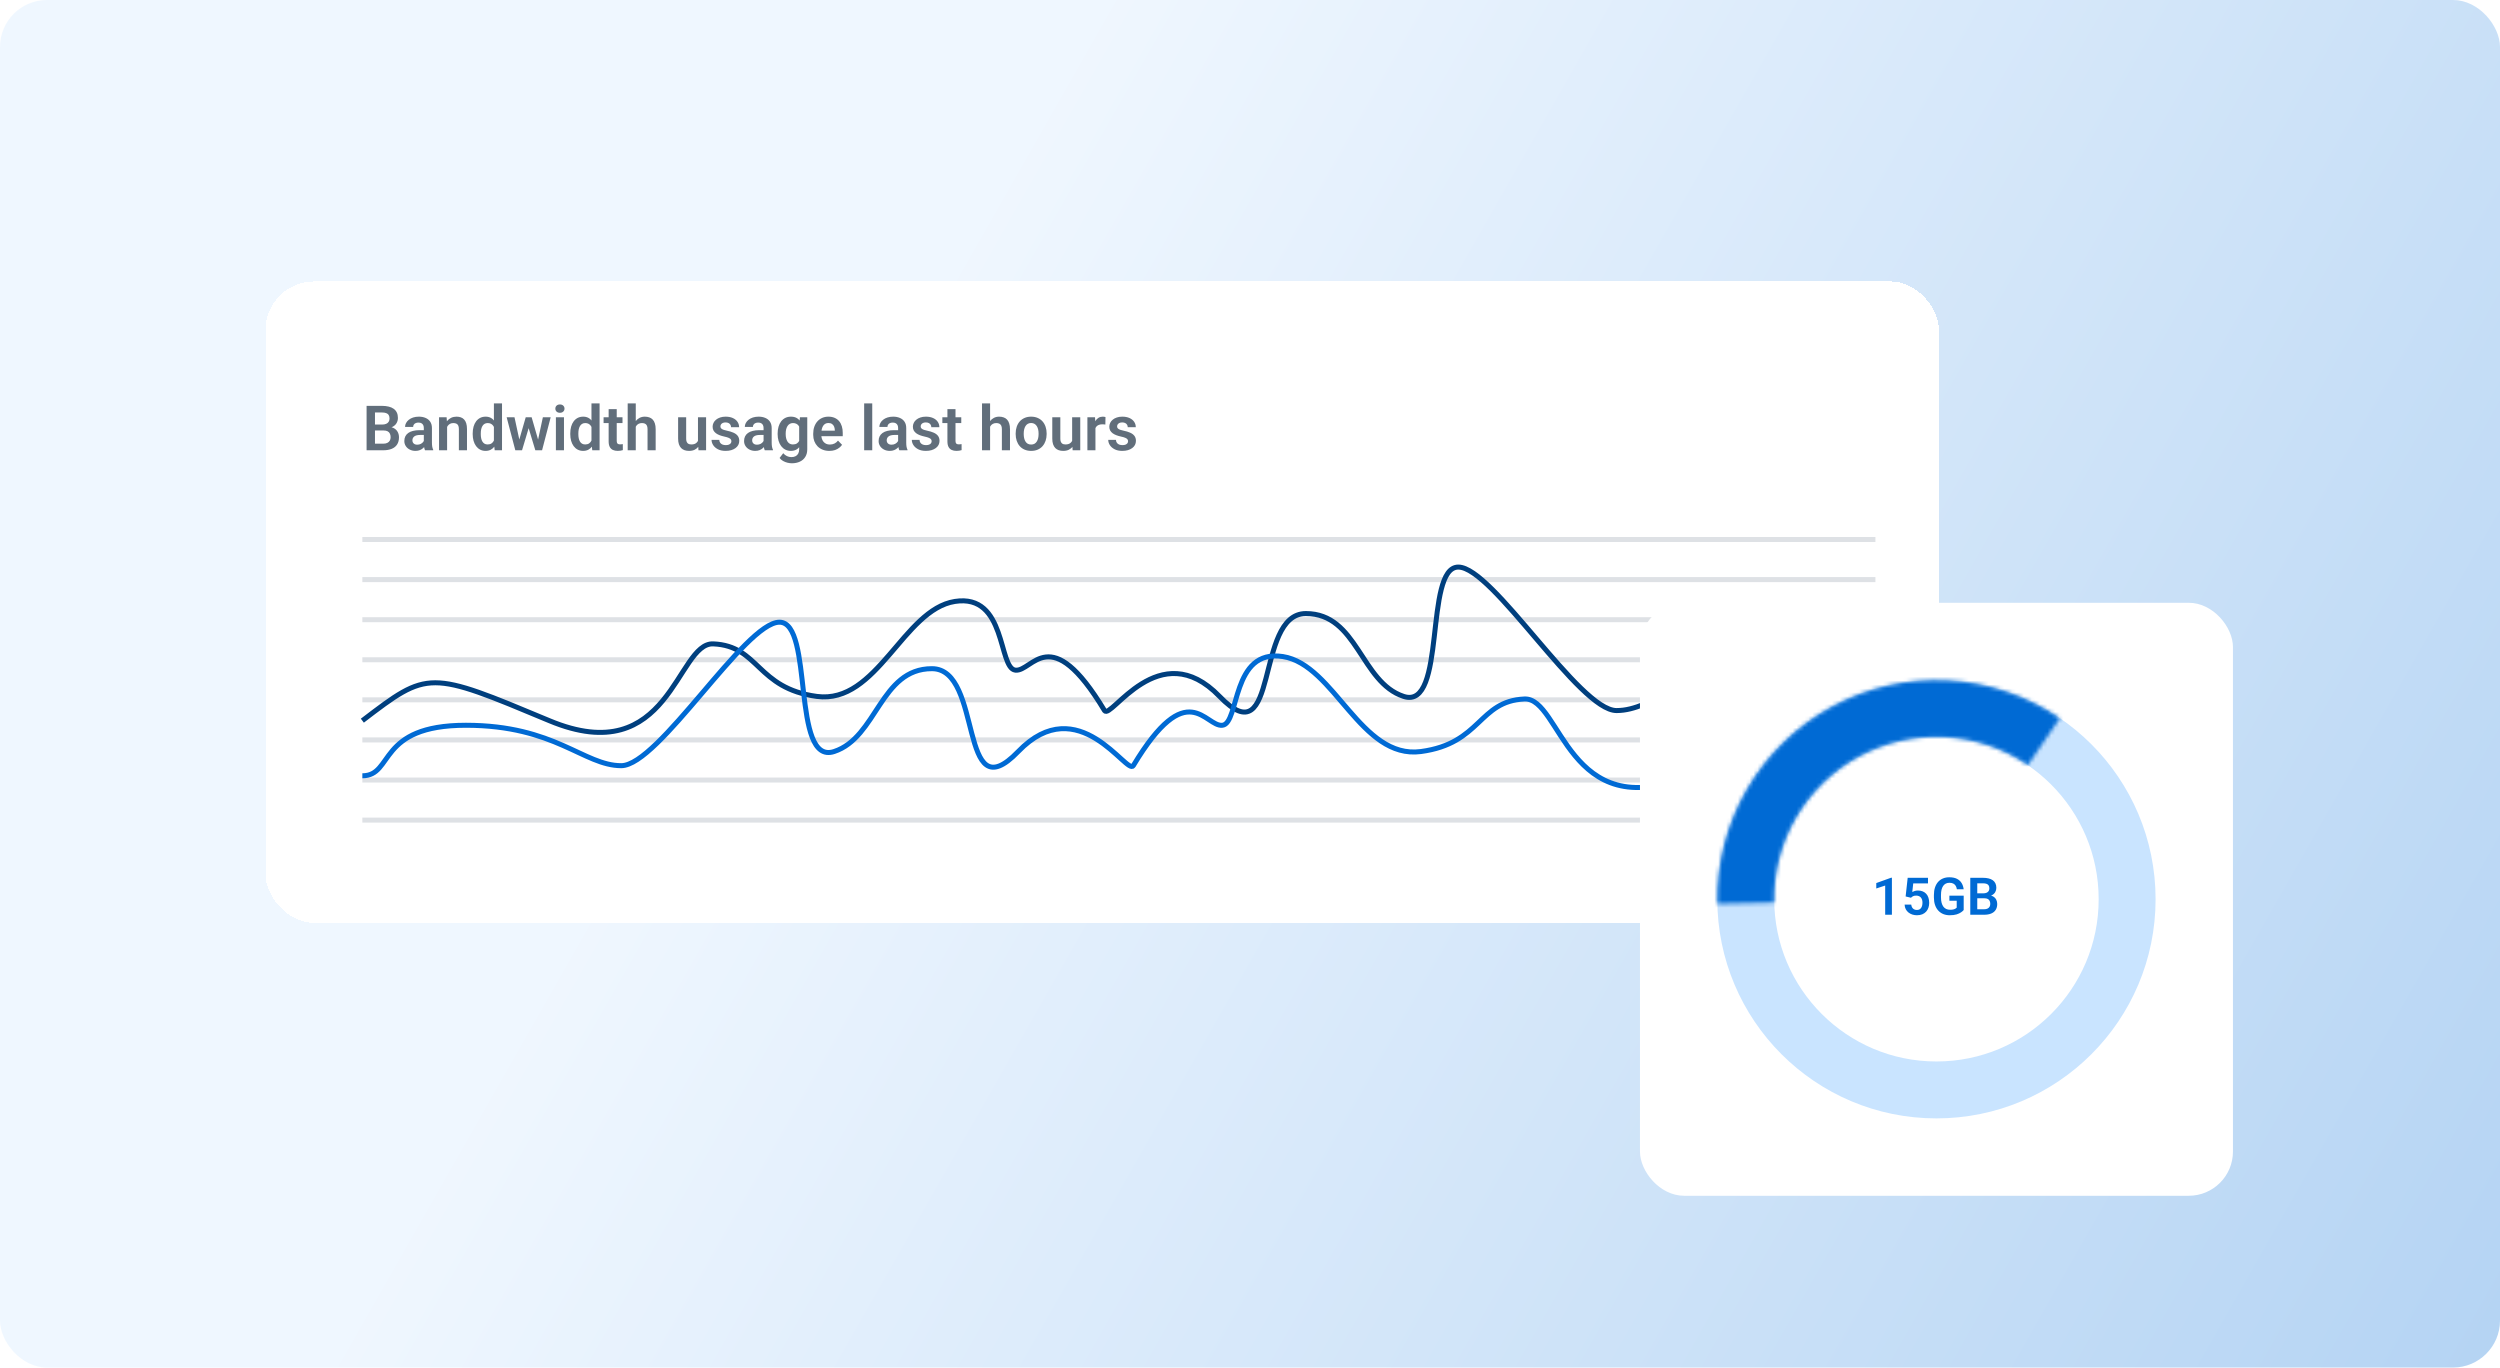 <svg width="638" height="349" viewBox="0 0 638 349" fill="none" xmlns="http://www.w3.org/2000/svg">
<g clip-path="url(#clip0_5052_5075)">
<rect width="638" height="349" rx="12" fill="url(#paint0_linear_5052_5075)" fill-opacity="0.5"/>
<g filter="url(#filter0_dd_5052_5075)">
<rect x="67.769" y="57.418" width="427.054" height="163.661" rx="12.35" fill="white" shape-rendering="crispEdges"/>
<path d="M97.897 95.449H95.001L94.986 93.938H97.469C97.895 93.938 98.25 93.879 98.536 93.759C98.821 93.64 99.037 93.466 99.182 93.238C99.333 93.009 99.408 92.732 99.408 92.405C99.408 92.041 99.338 91.745 99.198 91.517C99.063 91.289 98.85 91.123 98.559 91.019C98.269 90.91 97.9 90.855 97.454 90.855H95.694V100.502H93.553V89.166H97.454C98.097 89.166 98.671 89.228 99.174 89.353C99.683 89.472 100.114 89.659 100.467 89.913C100.82 90.168 101.087 90.487 101.269 90.871C101.456 91.255 101.549 91.712 101.549 92.241C101.549 92.708 101.44 93.139 101.222 93.534C101.009 93.923 100.68 94.24 100.233 94.483C99.792 94.727 99.231 94.868 98.552 94.904L97.897 95.449ZM97.804 100.502H94.371L95.266 98.82H97.804C98.23 98.82 98.58 98.75 98.855 98.61C99.135 98.47 99.343 98.278 99.478 98.034C99.618 97.785 99.688 97.499 99.688 97.177C99.688 96.824 99.626 96.518 99.501 96.259C99.382 95.999 99.19 95.799 98.925 95.659C98.666 95.519 98.323 95.449 97.897 95.449H95.671L95.686 93.938H98.52L99.011 94.522C99.665 94.528 100.197 94.657 100.607 94.912C101.022 95.166 101.328 95.493 101.526 95.893C101.723 96.292 101.822 96.723 101.822 97.185C101.822 97.912 101.663 98.522 101.347 99.015C101.035 99.508 100.578 99.879 99.976 100.128C99.379 100.377 98.655 100.502 97.804 100.502ZM108.159 98.711V94.826C108.159 94.54 108.11 94.294 108.011 94.086C107.913 93.879 107.762 93.718 107.56 93.604C107.357 93.489 107.1 93.432 106.789 93.432C106.514 93.432 106.273 93.479 106.065 93.573C105.862 93.666 105.707 93.798 105.598 93.97C105.489 94.136 105.434 94.328 105.434 94.546H103.371C103.371 94.198 103.454 93.868 103.62 93.557C103.786 93.24 104.022 92.96 104.329 92.716C104.64 92.467 105.011 92.272 105.442 92.132C105.878 91.992 106.366 91.922 106.906 91.922C107.544 91.922 108.113 92.031 108.611 92.249C109.114 92.462 109.509 92.784 109.794 93.214C110.085 93.645 110.23 94.188 110.23 94.842V98.516C110.23 98.937 110.256 99.298 110.308 99.599C110.365 99.895 110.448 100.152 110.557 100.37V100.502H108.463C108.364 100.289 108.289 100.019 108.237 99.692C108.185 99.36 108.159 99.033 108.159 98.711ZM108.447 95.371L108.463 96.593H107.163C106.841 96.593 106.558 96.627 106.314 96.695C106.07 96.757 105.87 96.85 105.715 96.975C105.559 97.094 105.442 97.24 105.364 97.411C105.286 97.577 105.247 97.766 105.247 97.979C105.247 98.187 105.294 98.374 105.388 98.54C105.486 98.706 105.626 98.838 105.808 98.937C105.995 99.03 106.213 99.077 106.462 99.077C106.825 99.077 107.142 99.004 107.412 98.859C107.682 98.709 107.892 98.527 108.043 98.314C108.193 98.101 108.273 97.899 108.284 97.707L108.876 98.594C108.803 98.807 108.694 99.033 108.549 99.272C108.403 99.51 108.216 99.734 107.988 99.941C107.76 100.149 107.485 100.32 107.163 100.455C106.841 100.59 106.467 100.658 106.042 100.658C105.497 100.658 105.009 100.549 104.578 100.331C104.147 100.113 103.807 99.814 103.558 99.435C103.309 99.056 103.184 98.626 103.184 98.143C103.184 97.696 103.267 97.302 103.433 96.959C103.599 96.617 103.846 96.329 104.173 96.095C104.5 95.856 104.905 95.677 105.388 95.558C105.875 95.433 106.433 95.371 107.061 95.371H108.447ZM114.1 93.876V100.502H112.044V92.078H113.975L114.1 93.876ZM113.773 95.986H113.166C113.171 95.374 113.254 94.818 113.415 94.32C113.576 93.822 113.801 93.393 114.092 93.035C114.388 92.677 114.738 92.402 115.143 92.21C115.548 92.018 116 91.922 116.498 91.922C116.903 91.922 117.269 91.979 117.596 92.093C117.923 92.207 118.203 92.389 118.437 92.638C118.675 92.887 118.857 93.214 118.982 93.619C119.111 94.019 119.176 94.512 119.176 95.099V100.502H117.105V95.083C117.105 94.699 117.048 94.395 116.934 94.172C116.825 93.949 116.664 93.79 116.451 93.697C116.244 93.604 115.987 93.557 115.68 93.557C115.364 93.557 115.086 93.622 114.847 93.752C114.614 93.876 114.417 94.05 114.256 94.273C114.1 94.496 113.981 94.753 113.898 95.044C113.814 95.335 113.773 95.649 113.773 95.986ZM126.044 98.711V88.543H128.115V100.502H126.246L126.044 98.711ZM120.632 96.391V96.228C120.632 95.584 120.705 95 120.85 94.476C121.001 93.946 121.219 93.492 121.504 93.113C121.79 92.734 122.135 92.441 122.54 92.233C122.95 92.026 123.414 91.922 123.934 91.922C124.437 91.922 124.876 92.023 125.249 92.225C125.628 92.428 125.95 92.716 126.215 93.09C126.485 93.463 126.7 93.907 126.861 94.421C127.022 94.93 127.139 95.49 127.211 96.103V96.547C127.139 97.144 127.022 97.691 126.861 98.189C126.7 98.688 126.485 99.124 126.215 99.498C125.95 99.866 125.628 100.152 125.249 100.354C124.87 100.556 124.427 100.658 123.918 100.658C123.404 100.658 122.942 100.551 122.532 100.338C122.127 100.126 121.782 99.827 121.497 99.443C121.216 99.059 121.001 98.607 120.85 98.088C120.705 97.569 120.632 97.004 120.632 96.391ZM122.696 96.228V96.391C122.696 96.754 122.727 97.094 122.789 97.411C122.851 97.728 122.953 98.008 123.093 98.252C123.233 98.491 123.412 98.677 123.63 98.812C123.853 98.947 124.123 99.015 124.44 99.015C124.844 99.015 125.177 98.927 125.436 98.75C125.701 98.569 125.906 98.322 126.051 98.01C126.197 97.694 126.29 97.338 126.332 96.944V95.721C126.311 95.41 126.256 95.122 126.168 94.857C126.085 94.593 125.966 94.364 125.81 94.172C125.659 93.98 125.473 93.829 125.249 93.72C125.026 93.611 124.761 93.557 124.455 93.557C124.139 93.557 123.869 93.627 123.645 93.767C123.422 93.902 123.241 94.092 123.1 94.335C122.96 94.579 122.856 94.862 122.789 95.184C122.727 95.506 122.696 95.854 122.696 96.228ZM132.319 98.478L134.164 92.078H135.472L135.083 94.289L133.222 100.502H132.093L132.319 98.478ZM131.299 92.078L132.685 98.493L132.809 100.502H131.509L129.298 92.078H131.299ZM137.185 98.4L138.54 92.078H140.533L138.337 100.502H137.037L137.185 98.4ZM135.675 92.078L137.504 98.415L137.746 100.502H136.617L134.74 94.289L134.359 92.078H135.675ZM143.928 92.078V100.502H141.864V92.078H143.928ZM141.724 89.874C141.724 89.568 141.828 89.314 142.036 89.111C142.249 88.909 142.534 88.808 142.892 88.808C143.25 88.808 143.533 88.909 143.741 89.111C143.954 89.314 144.06 89.568 144.06 89.874C144.06 90.175 143.954 90.427 143.741 90.629C143.533 90.832 143.25 90.933 142.892 90.933C142.534 90.933 142.249 90.832 142.036 90.629C141.828 90.427 141.724 90.175 141.724 89.874ZM150.943 98.711V88.543H153.014V100.502H151.145L150.943 98.711ZM145.532 96.391V96.228C145.532 95.584 145.604 95 145.75 94.476C145.9 93.946 146.118 93.492 146.404 93.113C146.689 92.734 147.034 92.441 147.439 92.233C147.849 92.026 148.314 91.922 148.833 91.922C149.336 91.922 149.775 92.023 150.149 92.225C150.528 92.428 150.849 92.716 151.114 93.09C151.384 93.463 151.599 93.907 151.76 94.421C151.921 94.93 152.038 95.49 152.111 96.103V96.547C152.038 97.144 151.921 97.691 151.76 98.189C151.599 98.688 151.384 99.124 151.114 99.498C150.849 99.866 150.528 100.152 150.149 100.354C149.77 100.556 149.326 100.658 148.817 100.658C148.303 100.658 147.841 100.551 147.431 100.338C147.027 100.126 146.681 99.827 146.396 99.443C146.116 99.059 145.9 98.607 145.75 98.088C145.604 97.569 145.532 97.004 145.532 96.391ZM147.595 96.228V96.391C147.595 96.754 147.626 97.094 147.688 97.411C147.751 97.728 147.852 98.008 147.992 98.252C148.132 98.491 148.311 98.677 148.529 98.812C148.752 98.947 149.022 99.015 149.339 99.015C149.744 99.015 150.076 98.927 150.336 98.75C150.6 98.569 150.805 98.322 150.951 98.01C151.096 97.694 151.189 97.338 151.231 96.944V95.721C151.21 95.41 151.156 95.122 151.067 94.857C150.984 94.593 150.865 94.364 150.709 94.172C150.559 93.98 150.372 93.829 150.149 93.72C149.925 93.611 149.661 93.557 149.355 93.557C149.038 93.557 148.768 93.627 148.545 93.767C148.322 93.902 148.14 94.092 148 94.335C147.86 94.579 147.756 94.862 147.688 95.184C147.626 95.506 147.595 95.854 147.595 96.228ZM158.861 92.078V93.557H154.034V92.078H158.861ZM155.326 90.007H157.39V98.073C157.39 98.322 157.423 98.514 157.491 98.649C157.558 98.784 157.659 98.875 157.794 98.921C157.929 98.968 158.09 98.992 158.277 98.992C158.412 98.992 158.537 98.984 158.651 98.968C158.765 98.953 158.861 98.937 158.939 98.921L158.947 100.463C158.775 100.52 158.581 100.567 158.363 100.603C158.15 100.64 157.909 100.658 157.639 100.658C157.177 100.658 156.772 100.58 156.424 100.424C156.076 100.263 155.806 100.006 155.614 99.653C155.422 99.295 155.326 98.823 155.326 98.236V90.007ZM162.248 88.543V100.502H160.185V88.543H162.248ZM161.921 95.986H161.314C161.314 95.4 161.392 94.86 161.547 94.367C161.703 93.874 161.924 93.445 162.209 93.082C162.495 92.713 162.835 92.428 163.229 92.225C163.629 92.023 164.07 91.922 164.553 91.922C164.968 91.922 165.344 91.982 165.682 92.101C166.024 92.215 166.317 92.399 166.561 92.654C166.805 92.908 166.992 93.24 167.122 93.65C167.257 94.055 167.324 94.548 167.324 95.13V100.502H165.253V95.114C165.253 94.725 165.196 94.419 165.082 94.195C164.968 93.967 164.804 93.803 164.592 93.705C164.384 93.606 164.127 93.557 163.821 93.557C163.489 93.557 163.203 93.622 162.964 93.752C162.726 93.876 162.528 94.05 162.373 94.273C162.222 94.496 162.108 94.753 162.03 95.044C161.957 95.335 161.921 95.649 161.921 95.986ZM178.123 98.501V92.078H180.194V100.502H178.248L178.123 98.501ZM178.388 96.757L179.027 96.741C179.027 97.307 178.964 97.829 178.84 98.306C178.715 98.784 178.521 99.199 178.256 99.552C177.996 99.9 177.667 100.172 177.267 100.37C176.867 100.562 176.395 100.658 175.85 100.658C175.435 100.658 175.056 100.601 174.713 100.486C174.371 100.367 174.075 100.183 173.826 99.934C173.582 99.679 173.392 99.355 173.257 98.96C173.122 98.561 173.055 98.081 173.055 97.52V92.078H175.11V97.535C175.11 97.816 175.141 98.049 175.204 98.236C175.271 98.423 175.362 98.576 175.476 98.696C175.596 98.81 175.733 98.893 175.889 98.945C176.05 98.992 176.221 99.015 176.403 99.015C176.901 99.015 177.293 98.916 177.578 98.719C177.869 98.516 178.077 98.247 178.201 97.909C178.326 97.567 178.388 97.183 178.388 96.757ZM186.649 98.197C186.649 98.021 186.602 97.862 186.509 97.722C186.415 97.582 186.239 97.455 185.979 97.341C185.725 97.222 185.351 97.11 184.858 97.006C184.422 96.913 184.02 96.796 183.651 96.656C183.283 96.516 182.966 96.347 182.702 96.15C182.437 95.947 182.229 95.711 182.079 95.441C181.933 95.166 181.861 94.849 181.861 94.491C181.861 94.144 181.936 93.817 182.086 93.51C182.237 93.199 182.455 92.926 182.74 92.693C183.026 92.454 183.374 92.267 183.784 92.132C184.194 91.992 184.656 91.922 185.17 91.922C185.886 91.922 186.501 92.039 187.015 92.272C187.534 92.506 187.931 92.828 188.206 93.238C188.481 93.643 188.619 94.099 188.619 94.608H186.563C186.563 94.385 186.511 94.182 186.408 94.001C186.309 93.819 186.156 93.674 185.948 93.565C185.741 93.451 185.479 93.393 185.162 93.393C184.876 93.393 184.635 93.44 184.438 93.534C184.246 93.627 184.1 93.749 184.002 93.9C183.903 94.05 183.854 94.216 183.854 94.398C183.854 94.533 183.88 94.655 183.932 94.764C183.989 94.868 184.08 94.964 184.204 95.052C184.329 95.14 184.498 95.221 184.71 95.293C184.928 95.366 185.196 95.436 185.512 95.503C186.14 95.628 186.688 95.794 187.155 96.002C187.627 96.204 187.996 96.474 188.261 96.811C188.525 97.149 188.658 97.58 188.658 98.104C188.658 98.478 188.577 98.82 188.416 99.132C188.256 99.438 188.022 99.705 187.716 99.934C187.409 100.162 187.043 100.341 186.618 100.471C186.192 100.595 185.712 100.658 185.177 100.658C184.404 100.658 183.75 100.52 183.215 100.245C182.681 99.965 182.276 99.612 182.001 99.186C181.726 98.755 181.588 98.309 181.588 97.847H183.558C183.574 98.174 183.662 98.436 183.823 98.633C183.984 98.831 184.186 98.973 184.43 99.062C184.679 99.145 184.941 99.186 185.216 99.186C185.528 99.186 185.79 99.145 186.003 99.062C186.216 98.973 186.377 98.856 186.486 98.711C186.595 98.561 186.649 98.389 186.649 98.197ZM194.863 98.711V94.826C194.863 94.54 194.814 94.294 194.715 94.086C194.617 93.879 194.466 93.718 194.264 93.604C194.061 93.489 193.804 93.432 193.493 93.432C193.218 93.432 192.976 93.479 192.769 93.573C192.566 93.666 192.411 93.798 192.302 93.97C192.193 94.136 192.138 94.328 192.138 94.546H190.075C190.075 94.198 190.158 93.868 190.324 93.557C190.49 93.24 190.726 92.96 191.032 92.716C191.344 92.467 191.715 92.272 192.146 92.132C192.582 91.992 193.07 91.922 193.61 91.922C194.248 91.922 194.816 92.031 195.315 92.249C195.818 92.462 196.213 92.784 196.498 93.214C196.789 93.645 196.934 94.188 196.934 94.842V98.516C196.934 98.937 196.96 99.298 197.012 99.599C197.069 99.895 197.152 100.152 197.261 100.37V100.502H195.167C195.068 100.289 194.993 100.019 194.941 99.692C194.889 99.36 194.863 99.033 194.863 98.711ZM195.151 95.371L195.167 96.593H193.867C193.545 96.593 193.262 96.627 193.018 96.695C192.774 96.757 192.574 96.85 192.418 96.975C192.263 97.094 192.146 97.24 192.068 97.411C191.99 97.577 191.951 97.766 191.951 97.979C191.951 98.187 191.998 98.374 192.091 98.54C192.19 98.706 192.33 98.838 192.512 98.937C192.699 99.03 192.917 99.077 193.166 99.077C193.529 99.077 193.846 99.004 194.116 98.859C194.386 98.709 194.596 98.527 194.746 98.314C194.897 98.101 194.977 97.899 194.988 97.707L195.579 98.594C195.507 98.807 195.398 99.033 195.252 99.272C195.107 99.51 194.92 99.734 194.692 99.941C194.463 100.149 194.188 100.32 193.867 100.455C193.545 100.59 193.171 100.658 192.745 100.658C192.2 100.658 191.712 100.549 191.282 100.331C190.851 100.113 190.511 99.814 190.262 99.435C190.013 99.056 189.888 98.626 189.888 98.143C189.888 97.696 189.971 97.302 190.137 96.959C190.303 96.617 190.55 96.329 190.877 96.095C191.204 95.856 191.609 95.677 192.091 95.558C192.579 95.433 193.137 95.371 193.765 95.371H195.151ZM204.144 92.078H206.013V100.245C206.013 101.008 205.846 101.654 205.514 102.184C205.187 102.718 204.728 103.123 204.136 103.398C203.544 103.679 202.857 103.819 202.073 103.819C201.736 103.819 201.37 103.772 200.975 103.679C200.586 103.585 200.209 103.437 199.846 103.235C199.488 103.038 199.19 102.781 198.951 102.464L199.877 101.249C200.158 101.576 200.474 101.823 200.827 101.989C201.18 102.16 201.562 102.246 201.972 102.246C202.387 102.246 202.74 102.168 203.031 102.012C203.326 101.862 203.552 101.639 203.708 101.343C203.869 101.052 203.949 100.694 203.949 100.268V94.001L204.144 92.078ZM198.452 96.391V96.228C198.452 95.584 198.53 95 198.686 94.476C198.842 93.946 199.065 93.492 199.356 93.113C199.651 92.734 200.007 92.441 200.422 92.233C200.843 92.026 201.315 91.922 201.839 91.922C202.395 91.922 202.862 92.023 203.241 92.225C203.625 92.428 203.942 92.716 204.191 93.09C204.445 93.463 204.642 93.907 204.782 94.421C204.928 94.93 205.039 95.49 205.117 96.103V96.547C205.045 97.144 204.928 97.691 204.767 98.189C204.611 98.688 204.403 99.124 204.144 99.498C203.884 99.866 203.563 100.152 203.178 100.354C202.794 100.556 202.343 100.658 201.824 100.658C201.305 100.658 200.838 100.551 200.422 100.338C200.007 100.126 199.651 99.827 199.356 99.443C199.065 99.059 198.842 98.607 198.686 98.088C198.53 97.569 198.452 97.004 198.452 96.391ZM200.508 96.228V96.391C200.508 96.754 200.544 97.094 200.617 97.411C200.69 97.728 200.801 98.008 200.952 98.252C201.102 98.491 201.292 98.677 201.52 98.812C201.748 98.947 202.021 99.015 202.338 99.015C202.763 99.015 203.111 98.927 203.381 98.75C203.656 98.569 203.864 98.322 204.004 98.01C204.149 97.694 204.243 97.338 204.284 96.944V95.721C204.258 95.41 204.201 95.122 204.113 94.857C204.03 94.593 203.913 94.364 203.762 94.172C203.612 93.98 203.42 93.829 203.186 93.72C202.953 93.611 202.675 93.557 202.353 93.557C202.042 93.557 201.769 93.627 201.536 93.767C201.302 93.902 201.11 94.092 200.96 94.335C200.809 94.579 200.695 94.862 200.617 95.184C200.544 95.506 200.508 95.854 200.508 96.228ZM211.65 100.658C211.011 100.658 210.438 100.554 209.929 100.346C209.42 100.139 208.987 99.85 208.629 99.482C208.276 99.108 208.003 98.675 207.811 98.182C207.624 97.683 207.531 97.149 207.531 96.578V96.266C207.531 95.618 207.624 95.028 207.811 94.499C207.998 93.964 208.263 93.505 208.605 93.121C208.948 92.737 209.358 92.441 209.835 92.233C210.313 92.026 210.84 91.922 211.416 91.922C212.013 91.922 212.54 92.023 212.997 92.225C213.453 92.423 213.835 92.703 214.141 93.066C214.447 93.43 214.678 93.866 214.834 94.374C214.99 94.878 215.068 95.436 215.068 96.048V96.913H208.465V95.496H213.043V95.34C213.033 95.013 212.971 94.714 212.856 94.445C212.742 94.169 212.566 93.951 212.327 93.79C212.088 93.624 211.779 93.541 211.4 93.541C211.094 93.541 210.827 93.609 210.598 93.744C210.375 93.874 210.188 94.06 210.038 94.304C209.893 94.543 209.784 94.829 209.711 95.161C209.638 95.493 209.602 95.862 209.602 96.266V96.578C209.602 96.931 209.649 97.258 209.742 97.559C209.841 97.86 209.983 98.122 210.17 98.345C210.362 98.563 210.591 98.735 210.855 98.859C211.125 98.978 211.432 99.038 211.774 99.038C212.205 99.038 212.594 98.955 212.942 98.789C213.295 98.618 213.601 98.366 213.861 98.034L214.896 99.108C214.72 99.368 214.481 99.617 214.18 99.856C213.884 100.094 213.526 100.289 213.106 100.44C212.685 100.585 212.2 100.658 211.65 100.658ZM222.597 88.543V100.502H220.533V88.543H222.597ZM229.199 98.711V94.826C229.199 94.54 229.15 94.294 229.051 94.086C228.952 93.879 228.802 93.718 228.599 93.604C228.397 93.489 228.14 93.432 227.829 93.432C227.554 93.432 227.312 93.479 227.105 93.573C226.902 93.666 226.746 93.798 226.637 93.97C226.528 94.136 226.474 94.328 226.474 94.546H224.411C224.411 94.198 224.494 93.868 224.66 93.557C224.826 93.24 225.062 92.96 225.368 92.716C225.68 92.467 226.051 92.272 226.482 92.132C226.918 91.992 227.406 91.922 227.945 91.922C228.584 91.922 229.152 92.031 229.651 92.249C230.154 92.462 230.549 92.784 230.834 93.214C231.125 93.645 231.27 94.188 231.27 94.842V98.516C231.27 98.937 231.296 99.298 231.348 99.599C231.405 99.895 231.488 100.152 231.597 100.37V100.502H229.503C229.404 100.289 229.329 100.019 229.277 99.692C229.225 99.36 229.199 99.033 229.199 98.711ZM229.487 95.371L229.503 96.593H228.202C227.881 96.593 227.598 96.627 227.354 96.695C227.11 96.757 226.91 96.85 226.754 96.975C226.598 97.094 226.482 97.24 226.404 97.411C226.326 97.577 226.287 97.766 226.287 97.979C226.287 98.187 226.334 98.374 226.427 98.54C226.526 98.706 226.666 98.838 226.848 98.937C227.035 99.03 227.253 99.077 227.502 99.077C227.865 99.077 228.182 99.004 228.452 98.859C228.721 98.709 228.932 98.527 229.082 98.314C229.233 98.101 229.313 97.899 229.324 97.707L229.915 98.594C229.843 98.807 229.734 99.033 229.588 99.272C229.443 99.51 229.256 99.734 229.028 99.941C228.799 100.149 228.524 100.32 228.202 100.455C227.881 100.59 227.507 100.658 227.081 100.658C226.536 100.658 226.048 100.549 225.617 100.331C225.187 100.113 224.847 99.814 224.598 99.435C224.348 99.056 224.224 98.626 224.224 98.143C224.224 97.696 224.307 97.302 224.473 96.959C224.639 96.617 224.886 96.329 225.213 96.095C225.54 95.856 225.944 95.677 226.427 95.558C226.915 95.433 227.473 95.371 228.101 95.371H229.487ZM237.756 98.197C237.756 98.021 237.709 97.862 237.616 97.722C237.522 97.582 237.346 97.455 237.086 97.341C236.832 97.222 236.458 97.11 235.965 97.006C235.529 96.913 235.127 96.796 234.758 96.656C234.39 96.516 234.073 96.347 233.808 96.15C233.544 95.947 233.336 95.711 233.185 95.441C233.04 95.166 232.967 94.849 232.967 94.491C232.967 94.144 233.043 93.817 233.193 93.51C233.344 93.199 233.562 92.926 233.847 92.693C234.133 92.454 234.48 92.267 234.89 92.132C235.301 91.992 235.763 91.922 236.276 91.922C236.993 91.922 237.608 92.039 238.122 92.272C238.641 92.506 239.038 92.828 239.313 93.238C239.588 93.643 239.726 94.099 239.726 94.608H237.67C237.67 94.385 237.618 94.182 237.514 94.001C237.416 93.819 237.263 93.674 237.055 93.565C236.847 93.451 236.585 93.393 236.269 93.393C235.983 93.393 235.742 93.44 235.545 93.534C235.352 93.627 235.207 93.749 235.108 93.9C235.01 94.05 234.961 94.216 234.961 94.398C234.961 94.533 234.987 94.655 235.038 94.764C235.096 94.868 235.186 94.964 235.311 95.052C235.436 95.14 235.604 95.221 235.817 95.293C236.035 95.366 236.302 95.436 236.619 95.503C237.247 95.628 237.795 95.794 238.262 96.002C238.734 96.204 239.103 96.474 239.367 96.811C239.632 97.149 239.764 97.58 239.764 98.104C239.764 98.478 239.684 98.82 239.523 99.132C239.362 99.438 239.129 99.705 238.822 99.934C238.516 100.162 238.15 100.341 237.725 100.471C237.299 100.595 236.819 100.658 236.284 100.658C235.511 100.658 234.857 100.52 234.322 100.245C233.787 99.965 233.383 99.612 233.108 99.186C232.832 98.755 232.695 98.309 232.695 97.847H234.665C234.68 98.174 234.769 98.436 234.929 98.633C235.09 98.831 235.293 98.973 235.537 99.062C235.786 99.145 236.048 99.186 236.323 99.186C236.635 99.186 236.897 99.145 237.109 99.062C237.322 98.973 237.483 98.856 237.592 98.711C237.701 98.561 237.756 98.389 237.756 98.197ZM245.316 92.078V93.557H240.489V92.078H245.316ZM241.781 90.007H243.844V98.073C243.844 98.322 243.878 98.514 243.945 98.649C244.013 98.784 244.114 98.875 244.249 98.921C244.384 98.968 244.545 98.992 244.732 98.992C244.867 98.992 244.991 98.984 245.106 98.968C245.22 98.953 245.316 98.937 245.394 98.921L245.401 100.463C245.23 100.52 245.036 100.567 244.818 100.603C244.605 100.64 244.363 100.658 244.093 100.658C243.631 100.658 243.227 100.58 242.879 100.424C242.531 100.263 242.261 100.006 242.069 99.653C241.877 99.295 241.781 98.823 241.781 98.236V90.007ZM252.673 88.543V100.502H250.61V88.543H252.673ZM252.346 95.986H251.739C251.739 95.4 251.817 94.86 251.973 94.367C252.128 93.874 252.349 93.445 252.635 93.082C252.92 92.713 253.26 92.428 253.655 92.225C254.054 92.023 254.495 91.922 254.978 91.922C255.393 91.922 255.77 91.982 256.107 92.101C256.45 92.215 256.743 92.399 256.987 92.654C257.231 92.908 257.418 93.24 257.547 93.65C257.682 94.055 257.75 94.548 257.75 95.13V100.502H255.679V95.114C255.679 94.725 255.622 94.419 255.508 94.195C255.393 93.967 255.23 93.803 255.017 93.705C254.809 93.606 254.552 93.557 254.246 93.557C253.914 93.557 253.629 93.622 253.39 93.752C253.151 93.876 252.954 94.05 252.798 94.273C252.648 94.496 252.533 94.753 252.455 95.044C252.383 95.335 252.346 95.649 252.346 95.986ZM259.198 96.375V96.212C259.198 95.594 259.286 95.026 259.463 94.507C259.639 93.983 259.896 93.528 260.234 93.144C260.571 92.76 260.984 92.462 261.472 92.249C261.959 92.031 262.515 91.922 263.138 91.922C263.771 91.922 264.332 92.031 264.82 92.249C265.313 92.462 265.728 92.76 266.065 93.144C266.403 93.528 266.66 93.983 266.836 94.507C267.013 95.026 267.101 95.594 267.101 96.212V96.375C267.101 96.988 267.013 97.556 266.836 98.081C266.66 98.6 266.403 99.054 266.065 99.443C265.728 99.827 265.315 100.126 264.827 100.338C264.339 100.551 263.781 100.658 263.153 100.658C262.53 100.658 261.972 100.551 261.479 100.338C260.986 100.126 260.571 99.827 260.234 99.443C259.896 99.054 259.639 98.6 259.463 98.081C259.286 97.556 259.198 96.988 259.198 96.375ZM261.254 96.212V96.375C261.254 96.744 261.29 97.089 261.363 97.411C261.435 97.733 261.547 98.016 261.697 98.26C261.848 98.504 262.043 98.696 262.281 98.836C262.525 98.971 262.816 99.038 263.153 99.038C263.486 99.038 263.771 98.971 264.01 98.836C264.249 98.696 264.443 98.504 264.594 98.26C264.749 98.016 264.864 97.733 264.936 97.411C265.009 97.089 265.045 96.744 265.045 96.375V96.212C265.045 95.849 265.009 95.509 264.936 95.192C264.864 94.87 264.749 94.587 264.594 94.343C264.443 94.094 264.246 93.9 264.002 93.759C263.763 93.614 263.475 93.541 263.138 93.541C262.806 93.541 262.52 93.614 262.281 93.759C262.043 93.9 261.848 94.094 261.697 94.343C261.547 94.587 261.435 94.87 261.363 95.192C261.29 95.509 261.254 95.849 261.254 96.212ZM273.61 98.501V92.078H275.681V100.502H273.734L273.61 98.501ZM273.875 96.757L274.513 96.741C274.513 97.307 274.451 97.829 274.326 98.306C274.202 98.784 274.007 99.199 273.742 99.552C273.483 99.9 273.153 100.172 272.753 100.37C272.354 100.562 271.881 100.658 271.336 100.658C270.921 100.658 270.542 100.601 270.2 100.486C269.857 100.367 269.561 100.183 269.312 99.934C269.068 99.679 268.879 99.355 268.744 98.96C268.609 98.561 268.541 98.081 268.541 97.52V92.078H270.597V97.535C270.597 97.816 270.628 98.049 270.69 98.236C270.758 98.423 270.848 98.576 270.963 98.696C271.082 98.81 271.22 98.893 271.375 98.945C271.536 98.992 271.707 99.015 271.889 99.015C272.387 99.015 272.779 98.916 273.065 98.719C273.355 98.516 273.563 98.247 273.688 97.909C273.812 97.567 273.875 97.183 273.875 96.757ZM279.558 93.798V100.502H277.503V92.078H279.449L279.558 93.798ZM282.12 92.023L282.089 93.938C281.974 93.918 281.845 93.902 281.699 93.892C281.559 93.881 281.427 93.876 281.302 93.876C280.986 93.876 280.708 93.92 280.469 94.008C280.23 94.092 280.031 94.213 279.87 94.374C279.714 94.535 279.595 94.733 279.512 94.966C279.428 95.195 279.382 95.454 279.371 95.745L278.928 95.69C278.928 95.156 278.982 94.66 279.091 94.203C279.2 93.746 279.358 93.347 279.566 93.004C279.774 92.662 280.033 92.397 280.345 92.21C280.661 92.018 281.025 91.922 281.435 91.922C281.549 91.922 281.671 91.932 281.801 91.953C281.936 91.969 282.042 91.992 282.12 92.023ZM287.881 98.197C287.881 98.021 287.835 97.862 287.741 97.722C287.648 97.582 287.471 97.455 287.212 97.341C286.957 97.222 286.584 97.11 286.091 97.006C285.655 96.913 285.252 96.796 284.884 96.656C284.515 96.516 284.199 96.347 283.934 96.15C283.669 95.947 283.462 95.711 283.311 95.441C283.166 95.166 283.093 94.849 283.093 94.491C283.093 94.144 283.168 93.817 283.319 93.51C283.469 93.199 283.687 92.926 283.973 92.693C284.258 92.454 284.606 92.267 285.016 92.132C285.426 91.992 285.888 91.922 286.402 91.922C287.118 91.922 287.733 92.039 288.247 92.272C288.766 92.506 289.163 92.828 289.439 93.238C289.714 93.643 289.851 94.099 289.851 94.608H287.796C287.796 94.385 287.744 94.182 287.64 94.001C287.541 93.819 287.388 93.674 287.181 93.565C286.973 93.451 286.711 93.393 286.394 93.393C286.109 93.393 285.867 93.44 285.67 93.534C285.478 93.627 285.333 93.749 285.234 93.9C285.136 94.05 285.086 94.216 285.086 94.398C285.086 94.533 285.112 94.655 285.164 94.764C285.221 94.868 285.312 94.964 285.437 95.052C285.561 95.14 285.73 95.221 285.943 95.293C286.161 95.366 286.428 95.436 286.745 95.503C287.373 95.628 287.92 95.794 288.387 96.002C288.86 96.204 289.228 96.474 289.493 96.811C289.758 97.149 289.89 97.58 289.89 98.104C289.89 98.478 289.81 98.82 289.649 99.132C289.488 99.438 289.254 99.705 288.948 99.934C288.642 100.162 288.276 100.341 287.85 100.471C287.425 100.595 286.944 100.658 286.41 100.658C285.636 100.658 284.982 100.52 284.448 100.245C283.913 99.965 283.508 99.612 283.233 99.186C282.958 98.755 282.821 98.309 282.821 97.847H284.79C284.806 98.174 284.894 98.436 285.055 98.633C285.216 98.831 285.418 98.973 285.662 99.062C285.912 99.145 286.174 99.186 286.449 99.186C286.76 99.186 287.022 99.145 287.235 99.062C287.448 98.973 287.609 98.856 287.718 98.711C287.827 98.561 287.881 98.389 287.881 98.197Z" fill="#616E7B"/>
<line x1="478.609" y1="123.276" x2="92.471" y2="123.276" stroke="#DEE1E5" stroke-width="1.279"/>
<line x1="478.609" y1="133.506" x2="92.471" y2="133.506" stroke="#DEE1E5" stroke-width="1.279"/>
<line x1="478.609" y1="143.733" x2="92.471" y2="143.733" stroke="#DEE1E5" stroke-width="1.279"/>
<line x1="478.609" y1="153.964" x2="92.471" y2="153.964" stroke="#DEE1E5" stroke-width="1.279"/>
<line x1="478.609" y1="164.19" x2="92.471" y2="164.19" stroke="#DEE1E5" stroke-width="1.279"/>
<line x1="478.609" y1="174.421" x2="92.471" y2="174.421" stroke="#DEE1E5" stroke-width="1.279"/>
<line x1="478.609" y1="184.649" x2="92.471" y2="184.649" stroke="#DEE1E5" stroke-width="1.279"/>
<line x1="478.609" y1="194.878" x2="92.471" y2="194.878" stroke="#DEE1E5" stroke-width="1.279"/>
<path d="M92.471 169.506C109.355 156.613 109.355 156.613 140.187 169.506C171.02 182.398 172.635 149.495 182.031 149.907C193.777 150.423 193.043 161.254 208.459 163.317C223.875 165.38 230.482 141.14 243.696 139.077C256.91 137.014 254.708 156.097 259.112 156.613C263.517 157.128 267.921 143.717 281.869 166.927C283.419 169.506 295.817 147.331 311.233 163.317C326.65 179.304 320.043 142.171 333.257 142.171C346.47 142.171 347.205 159.708 358.216 163.317C369.228 166.927 363.355 130.308 372.164 130.309C380.973 130.309 402.996 166.927 412.54 166.927C422.083 166.927 429.424 156.613 452.181 156.613C474.939 156.613 470.534 169.506 478.609 169.506" stroke="#003F7E" stroke-width="1.279"/>
<path d="M478.609 183.572C461.725 170.679 461.725 170.679 430.893 183.572C400.06 196.465 398.445 163.561 389.049 163.974C377.303 164.489 378.037 175.321 362.621 177.384C347.205 179.447 340.598 155.207 327.384 153.144C314.17 151.081 316.373 170.163 311.968 170.679C307.563 171.195 303.159 157.784 289.211 180.993C287.661 183.572 275.263 161.397 259.847 177.384C244.43 193.371 251.037 156.237 237.824 156.237C224.61 156.237 223.876 173.774 212.864 177.384C201.852 180.993 207.725 144.374 198.916 144.375C190.107 144.376 168.084 180.993 158.54 180.993C148.997 180.993 141.656 170.679 118.899 170.679C96.142 170.679 100.546 183.572 92.471 183.572" stroke="#006AD4" stroke-width="1.279"/>
</g>
<g filter="url(#filter1_dd_5052_5075)">
<rect x="418.52" y="140.672" width="151.33" height="151.33" rx="11.279" fill="white"/>
<path d="M482.814 210.832V220.283H481.099V212.832L478.826 213.583V212.198L482.62 210.832H482.814ZM487.682 215.946L486.316 215.616L486.84 210.858H492.025V212.276H488.258L488.012 214.477C488.146 214.395 488.34 214.313 488.595 214.231C488.854 214.144 489.145 214.101 489.469 214.101C489.917 214.101 490.319 214.175 490.673 214.321C491.026 214.464 491.326 214.671 491.572 214.943C491.823 215.215 492.01 215.547 492.136 215.94C492.265 216.328 492.33 216.768 492.33 217.26C492.33 217.692 492.265 218.097 492.136 218.477C492.01 218.853 491.818 219.187 491.559 219.481C491.3 219.77 490.975 219.998 490.582 220.167C490.189 220.331 489.727 220.413 489.197 220.413C488.795 220.413 488.409 220.354 488.038 220.238C487.671 220.117 487.341 219.942 487.047 219.714C486.754 219.481 486.519 219.196 486.342 218.859C486.169 218.522 486.074 218.136 486.057 217.7H487.747C487.777 217.989 487.854 218.235 487.98 218.438C488.105 218.641 488.269 218.797 488.472 218.904C488.679 219.012 488.918 219.066 489.19 219.066C489.436 219.066 489.648 219.021 489.825 218.93C490.006 218.835 490.155 218.704 490.271 218.535C490.388 218.367 490.474 218.169 490.53 217.94C490.586 217.711 490.614 217.461 490.614 217.189C490.614 216.926 490.582 216.686 490.517 216.47C490.452 216.25 490.353 216.06 490.219 215.901C490.086 215.741 489.917 215.618 489.714 215.532C489.516 215.445 489.283 215.402 489.015 215.402C488.657 215.402 488.381 215.456 488.187 215.564C487.997 215.672 487.829 215.799 487.682 215.946ZM501.133 215.409V219.079C500.995 219.256 500.777 219.448 500.48 219.655C500.186 219.862 499.802 220.042 499.327 220.193C498.853 220.339 498.27 220.413 497.58 220.413C496.98 220.413 496.432 220.313 495.935 220.115C495.439 219.912 495.012 219.616 494.654 219.228C494.295 218.84 494.019 218.365 493.825 217.804C493.631 217.243 493.534 216.602 493.534 215.881V215.26C493.534 214.539 493.624 213.898 493.806 213.337C493.991 212.776 494.254 212.302 494.595 211.913C494.941 211.525 495.353 211.229 495.832 211.026C496.315 210.824 496.855 210.722 497.45 210.722C498.248 210.722 498.904 210.854 499.418 211.117C499.936 211.38 500.333 211.743 500.609 212.205C500.885 212.662 501.058 213.188 501.127 213.784H499.392C499.345 213.456 499.25 213.169 499.107 212.923C498.965 212.673 498.762 212.479 498.499 212.34C498.24 212.198 497.903 212.127 497.489 212.127C497.139 212.127 496.831 212.196 496.563 212.334C496.296 212.472 496.071 212.673 495.89 212.936C495.709 213.199 495.571 213.525 495.476 213.913C495.385 214.302 495.34 214.746 495.34 215.247V215.881C495.34 216.386 495.392 216.835 495.495 217.228C495.599 217.616 495.748 217.944 495.942 218.212C496.14 218.475 496.384 218.676 496.673 218.814C496.967 218.948 497.299 219.014 497.67 219.014C498.007 219.014 498.285 218.986 498.505 218.93C498.73 218.87 498.909 218.799 499.043 218.717C499.176 218.635 499.28 218.555 499.353 218.477V216.71H497.482V215.409H501.133ZM506.429 216.082H504.02L504.008 214.826H506.073C506.426 214.826 506.722 214.777 506.959 214.677C507.197 214.578 507.376 214.434 507.497 214.244C507.622 214.054 507.684 213.823 507.684 213.551C507.684 213.249 507.626 213.003 507.51 212.813C507.397 212.623 507.22 212.485 506.979 212.399C506.737 212.308 506.431 212.263 506.06 212.263H504.597V220.283H502.816V210.858H506.06C506.595 210.858 507.072 210.91 507.49 211.013C507.913 211.113 508.271 211.268 508.565 211.48C508.858 211.691 509.08 211.956 509.231 212.276C509.387 212.595 509.465 212.975 509.465 213.415C509.465 213.803 509.374 214.162 509.193 214.49C509.016 214.813 508.742 215.077 508.371 215.279C508.004 215.482 507.538 215.599 506.972 215.629L506.429 216.082ZM506.351 220.283H503.496L504.241 218.885H506.351C506.705 218.885 506.996 218.827 507.225 218.71C507.458 218.594 507.63 218.434 507.743 218.231C507.859 218.024 507.917 217.787 507.917 217.519C507.917 217.226 507.866 216.971 507.762 216.755C507.663 216.539 507.503 216.373 507.283 216.257C507.067 216.14 506.782 216.082 506.429 216.082H504.577L504.59 214.826H506.946L507.354 215.312C507.898 215.316 508.34 215.424 508.681 215.635C509.026 215.847 509.281 216.119 509.445 216.451C509.609 216.783 509.691 217.141 509.691 217.526C509.691 218.13 509.559 218.637 509.296 219.047C509.037 219.457 508.658 219.765 508.157 219.972C507.661 220.18 507.059 220.283 506.351 220.283Z" fill="#006AD4"/>
<circle cx="494.18" cy="216.329" r="48.663" stroke="#C9E4FF" stroke-width="14.526"/>
<mask id="path-18-inside-1_5052_5075" fill="white">
<path d="M525.679 170.12C517.192 164.336 507.278 161.001 497.021 160.48C486.765 159.958 476.563 162.271 467.534 167.165C458.505 172.058 450.998 179.343 445.835 188.221C440.673 197.099 438.055 207.227 438.268 217.494L452.754 217.193C452.596 209.586 454.536 202.082 458.361 195.504C462.186 188.927 467.748 183.529 474.438 179.903C481.128 176.278 488.686 174.564 496.286 174.95C503.885 175.337 511.231 177.808 517.518 182.093L525.679 170.12Z"/>
</mask>
<path d="M525.679 170.12C517.192 164.336 507.278 161.001 497.021 160.48C486.765 159.958 476.563 162.271 467.534 167.165C458.505 172.058 450.998 179.343 445.835 188.221C440.673 197.099 438.055 207.227 438.268 217.494L452.754 217.193C452.596 209.586 454.536 202.082 458.361 195.504C462.186 188.927 467.748 183.529 474.438 179.903C481.128 176.278 488.686 174.564 496.286 174.95C503.885 175.337 511.231 177.808 517.518 182.093L525.679 170.12Z" stroke="#006AD4" stroke-width="29.053" mask="url(#path-18-inside-1_5052_5075)"/>
</g>
</g>
<defs>
<filter id="filter0_dd_5052_5075" x="55.419" y="55.36" width="451.754" height="188.363" filterUnits="userSpaceOnUse" color-interpolation-filters="sRGB">
<feFlood flood-opacity="0" result="BackgroundImageFix"/>
<feColorMatrix in="SourceAlpha" type="matrix" values="0 0 0 0 0 0 0 0 0 0 0 0 0 0 0 0 0 0 127 0" result="hardAlpha"/>
<feMorphology radius="3.088" operator="erode" in="SourceAlpha" result="effect1_dropShadow_5052_5075"/>
<feOffset dy="10.292"/>
<feGaussianBlur stdDeviation="7.719"/>
<feComposite in2="hardAlpha" operator="out"/>
<feColorMatrix type="matrix" values="0 0 0 0 0 0 0 0 0 0 0 0 0 0 0 0 0 0 0.1 0"/>
<feBlend mode="normal" in2="BackgroundImageFix" result="effect1_dropShadow_5052_5075"/>
<feColorMatrix in="SourceAlpha" type="matrix" values="0 0 0 0 0 0 0 0 0 0 0 0 0 0 0 0 0 0 127 0" result="hardAlpha"/>
<feOffset dy="4.117"/>
<feGaussianBlur stdDeviation="3.088"/>
<feComposite in2="hardAlpha" operator="out"/>
<feColorMatrix type="matrix" values="0 0 0 0 0 0 0 0 0 0 0 0 0 0 0 0 0 0 0.05 0"/>
<feBlend mode="normal" in2="effect1_dropShadow_5052_5075" result="effect2_dropShadow_5052_5075"/>
<feBlend mode="normal" in="SourceGraphic" in2="effect2_dropShadow_5052_5075" result="shape"/>
</filter>
<filter id="filter1_dd_5052_5075" x="407.24" y="138.792" width="173.889" height="173.889" filterUnits="userSpaceOnUse" color-interpolation-filters="sRGB">
<feFlood flood-opacity="0" result="BackgroundImageFix"/>
<feColorMatrix in="SourceAlpha" type="matrix" values="0 0 0 0 0 0 0 0 0 0 0 0 0 0 0 0 0 0 127 0" result="hardAlpha"/>
<feMorphology radius="2.82" operator="erode" in="SourceAlpha" result="effect1_dropShadow_5052_5075"/>
<feOffset dy="9.399"/>
<feGaussianBlur stdDeviation="7.05"/>
<feComposite in2="hardAlpha" operator="out"/>
<feColorMatrix type="matrix" values="0 0 0 0 0 0 0 0 0 0 0 0 0 0 0 0 0 0 0.1 0"/>
<feBlend mode="normal" in2="BackgroundImageFix" result="effect1_dropShadow_5052_5075"/>
<feColorMatrix in="SourceAlpha" type="matrix" values="0 0 0 0 0 0 0 0 0 0 0 0 0 0 0 0 0 0 127 0" result="hardAlpha"/>
<feOffset dy="3.76"/>
<feGaussianBlur stdDeviation="2.82"/>
<feComposite in2="hardAlpha" operator="out"/>
<feColorMatrix type="matrix" values="0 0 0 0 0 0 0 0 0 0 0 0 0 0 0 0 0 0 0.05 0"/>
<feBlend mode="normal" in2="effect1_dropShadow_5052_5075" result="effect2_dropShadow_5052_5075"/>
<feBlend mode="normal" in="SourceGraphic" in2="effect2_dropShadow_5052_5075" result="shape"/>
</filter>
<linearGradient id="paint0_linear_5052_5075" x1="218" y1="117.5" x2="1012.12" y2="569.786" gradientUnits="userSpaceOnUse">
<stop stop-color="#E0EFFF"/>
<stop offset="1" stop-color="#006AD4"/>
</linearGradient>
<clipPath id="clip0_5052_5075">
<rect width="638" height="349" rx="12" fill="white"/>
</clipPath>
</defs>
</svg>
